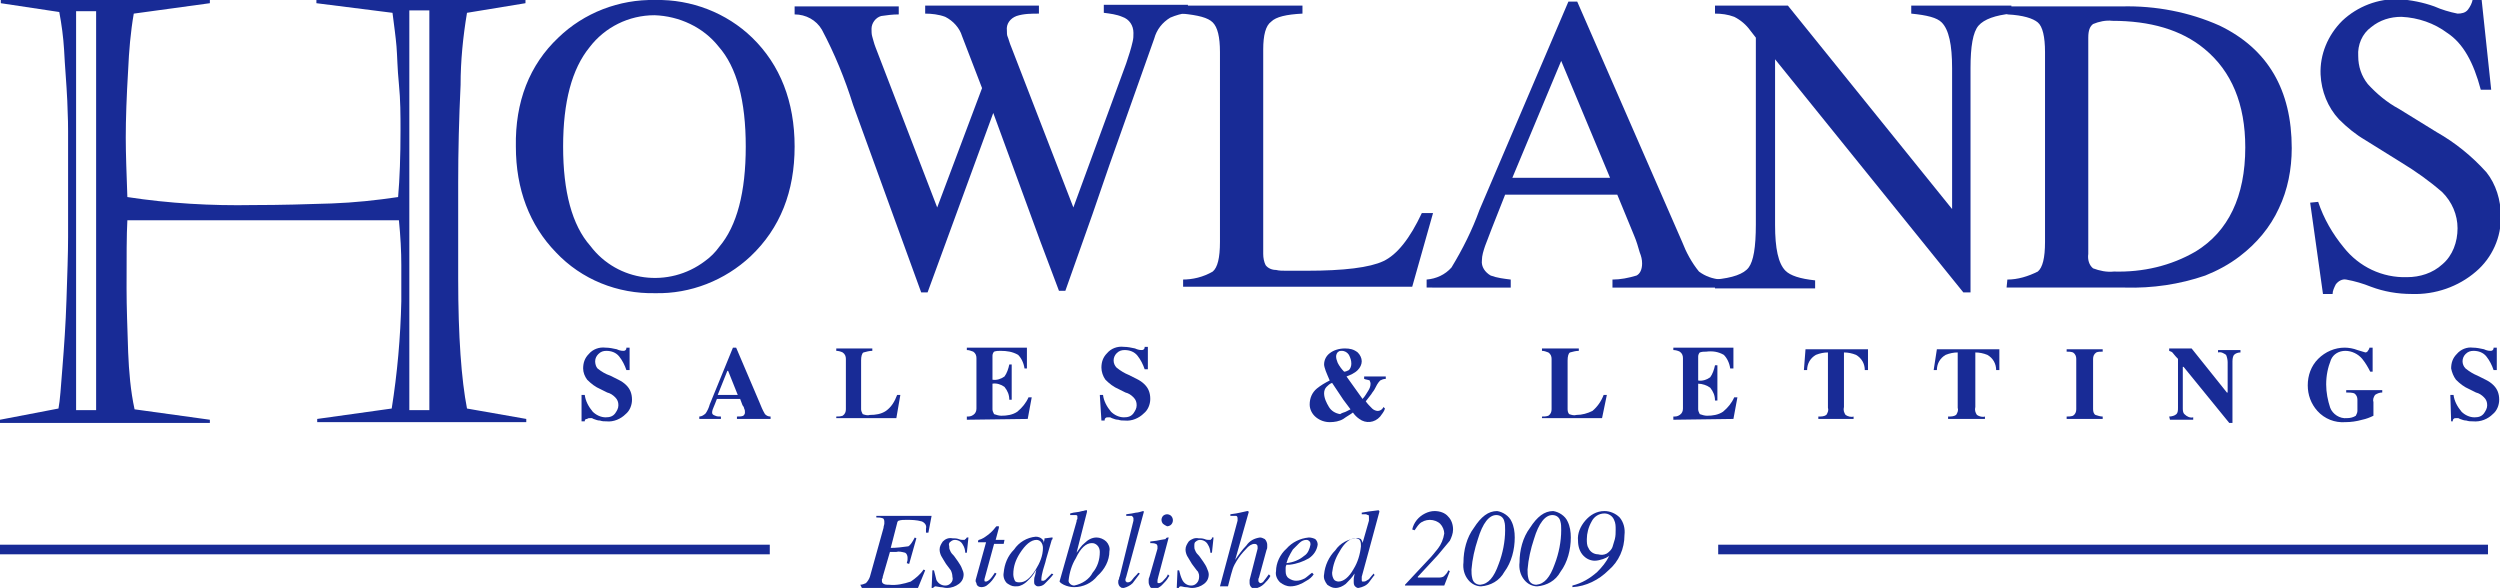 <svg xmlns="http://www.w3.org/2000/svg" xmlns:xlink="http://www.w3.org/1999/xlink" id="Layer_1" x="0px" y="0px" viewBox="0 0 312.1 73.4" style="enable-background:new 0 0 312.1 73.4;" xml:space="preserve">
<style type="text/css">
	.st0{fill:#182B96;}
</style>
<g id="Layer_2_1_">
	<g id="Layer_1-2">
		<path class="st0" d="M107.4,73c0.2,0,0.5-0.1,0.7-0.2c0.2-0.2,0.4-0.5,0.5-0.8l1.7-6.1c0-0.2,0.1-0.4,0.1-0.5s0-0.2,0-0.3    c0-0.2-0.1-0.4-0.2-0.4c-0.3-0.1-0.5-0.1-0.8-0.1v-0.2h6.9l-0.4,2.1h-0.3c0-0.1,0-0.3,0-0.4s0-0.2,0-0.1c0.1-0.4-0.1-0.7-0.5-0.9    c-0.7-0.2-1.3-0.2-2-0.2c-0.3,0-0.6,0-0.9,0.1c-0.1,0-0.2,0.2-0.2,0.3l-0.8,3.1c0.7,0,1.5-0.1,2.2-0.2c0.2-0.1,0.5-0.5,0.8-1.1    l0.2,0.1l-0.9,3.2l-0.3-0.1c0.1-0.3,0.1-0.4,0.1-0.5s0-0.1,0-0.2c0-0.2-0.1-0.5-0.3-0.6c-0.4-0.1-0.8-0.2-1.1-0.1h-0.8l-0.9,3.1    c0,0.1,0,0.2-0.1,0.3c0,0.1,0,0.2,0,0.2c0,0.1,0,0.2,0.1,0.3c0.2,0.2,0.5,0.2,0.8,0.2c0.9,0.1,1.8-0.1,2.7-0.4    c0.6-0.4,1.2-0.9,1.6-1.5l0.2,0.1l-0.9,2.2h-7L107.4,73z"></path>
		<path class="st0" d="M116.4,71.2h0.2c0.1,0.4,0.2,0.8,0.3,1.2c0.2,0.4,0.6,0.7,1.1,0.7c0.3,0,0.5-0.1,0.7-0.3    c0.2-0.2,0.3-0.5,0.2-0.8c0-0.3-0.1-0.6-0.2-0.8l-0.6-0.8c-0.3-0.5-0.5-0.8-0.6-1s-0.2-0.5-0.2-0.8c0-0.4,0.2-0.7,0.4-1    c0.3-0.3,0.7-0.5,1.2-0.4c0.3,0,0.5,0,0.8,0.1c0.2,0.1,0.4,0.1,0.6,0.1c0.1,0,0.2,0,0.2-0.1c0.1,0,0.1-0.1,0.2-0.2h0.2l-0.2,1.9    h-0.2c0-0.3-0.1-0.7-0.3-1c-0.2-0.4-0.6-0.6-1-0.6c-0.2,0-0.4,0.1-0.5,0.2c-0.2,0.1-0.3,0.3-0.2,0.6c0,0.2,0,0.3,0.1,0.5    c0.1,0.3,0.3,0.5,0.5,0.7l0.5,0.7c0.2,0.3,0.4,0.6,0.5,0.9c0.1,0.2,0.2,0.5,0.2,0.7c0,0.5-0.2,0.9-0.6,1.2    c-0.4,0.3-0.9,0.5-1.5,0.5c-0.3,0-0.5-0.1-0.8-0.1l-0.6-0.1c-0.1,0-0.1,0-0.2,0.1c-0.1,0-0.1,0.1-0.1,0.2h-0.2L116.4,71.2z"></path>
		<path class="st0" d="M121.8,72.6v-0.2l1.3-4.7h-1c0-0.1,0-0.2,0-0.2l0.1-0.1c0.4-0.1,0.7-0.3,1.1-0.6c0.4-0.3,0.7-0.6,1-1l0.1-0.1    h0.1h0.1h0.1v0.1v0.1l-0.4,1.5h1.1l-0.1,0.5h-1.2l-1.2,4.4c0,0.1,0,0.2,0,0.2c0,0.1,0.1,0.1,0.2,0.1s0.3-0.1,0.5-0.3    c0.2-0.2,0.4-0.5,0.6-0.8l0.2,0.1l-0.1,0.2c-0.3,0.5-0.6,0.9-1,1.2c-0.2,0.2-0.5,0.3-0.8,0.3s-0.6-0.2-0.6-0.5    C121.9,72.8,121.9,72.8,121.8,72.6L121.8,72.6z"></path>
		<path class="st0" d="M130.1,67.3c0.1,0.1,0.2,0.2,0.2,0.4v0.1l0.1-0.5v-0.1h0.1l0.8-0.1h0.1c0,0,0,0,0,0.1v0.1l-0.1,0.1l-0.7,2.4    c-0.1,0.5-0.3,1-0.4,1.4c-0.1,0.4-0.2,0.8-0.2,1.2c0,0.1,0,0.1,0.1,0.1h0.1h0.1c0.1,0,0.1-0.1,0.2-0.1l0.1-0.1l0.1-0.1    c0.1-0.1,0.1-0.1,0.2-0.2l0.4-0.4l0.2,0.1c-0.3,0.4-0.7,0.8-1.1,1.2c-0.2,0.2-0.5,0.3-0.8,0.3c-0.2,0-0.3-0.1-0.4-0.2    c-0.1-0.1-0.1-0.3-0.1-0.4c0-0.2,0-0.5,0.1-0.7c0.1-0.3,0.1-0.6,0.2-0.8c-0.1,0.1-0.2,0.3-0.4,0.6c-0.2,0.3-0.4,0.5-0.7,0.8    s-0.6,0.5-0.9,0.6c-0.2,0.1-0.4,0.1-0.7,0.1c-0.4,0-0.7-0.2-1-0.4c-0.3-0.3-0.5-0.8-0.4-1.3c0.1-1.1,0.5-2.1,1.3-2.9    c0.6-0.9,1.6-1.5,2.7-1.6C129.6,67,129.9,67.1,130.1,67.3z M129.9,67.6c-0.1-0.1-0.3-0.2-0.5-0.2c-0.7,0-1.4,0.6-2.1,1.7    c-0.5,0.8-0.8,1.6-0.8,2.6c0,0.3,0.1,0.6,0.2,0.8c0.1,0.2,0.4,0.2,0.6,0.2c0.7,0,1.3-0.5,2-1.6c0.5-0.8,0.9-1.7,0.9-2.7    C130.2,68.1,130.1,67.8,129.9,67.6z"></path>
		<path class="st0" d="M134.4,65.1c0-0.1,0-0.2,0.1-0.3c0-0.1,0-0.1,0-0.2s0-0.1,0-0.2c-0.1-0.1-0.1-0.1-0.2-0.1h-0.2h-0.5v-0.2    L134,64l0.7-0.1l0.4-0.1c0.2,0,0.3-0.1,0.5-0.1h0.1v0.1v0.1l-1.3,5.1c0.3-0.4,0.6-0.9,1-1.2c0.4-0.4,0.9-0.7,1.5-0.7    c0.4,0,0.9,0.2,1.2,0.5s0.5,0.8,0.4,1.2c0,1.2-0.6,2.3-1.5,3.1c-0.7,0.9-1.8,1.4-2.9,1.4c-0.4,0-0.9-0.1-1.3-0.3    c-0.4-0.2-0.6-0.4-0.5-0.5L134.4,65.1z M136.4,71.5c0.6-0.7,0.9-1.6,0.9-2.6c0-0.3-0.1-0.6-0.3-0.8c-0.2-0.2-0.4-0.3-0.7-0.3    c-0.7,0-1.4,0.6-2,1.9c-0.5,0.8-0.8,1.8-0.9,2.8c0,0.2,0.1,0.3,0.2,0.4c0.1,0.1,0.3,0.2,0.5,0.2C135.1,72.9,136,72.3,136.4,71.5    L136.4,71.5z"></path>
		<path class="st0" d="M141.5,65c0-0.1,0-0.1,0-0.2v-0.1c0-0.1-0.1-0.2-0.2-0.3c-0.2,0-0.5,0-0.7,0v-0.2l0.7-0.1l0.5-0.1    c0.2,0,0.6-0.1,0.9-0.2c0,0,0.1,0,0.1,0.1l-2.2,8.1l-0.1,0.3v0.1c0,0.1,0,0.2,0.1,0.2c0,0.1,0.1,0.1,0.2,0.1    c0.2,0,0.4-0.1,0.6-0.4c0.2-0.3,0.5-0.5,0.7-0.8l0.2,0.1c-0.3,0.4-0.6,0.8-0.9,1.2c-0.3,0.3-0.7,0.5-1.1,0.6c-0.2,0-0.3,0-0.4-0.1    c-0.2-0.1-0.3-0.4-0.3-0.6s0-0.3,0.1-0.4c0-0.1,0-0.2,0.1-0.4L141.5,65z"></path>
		<path class="st0" d="M145.9,67.1L145.9,67.1l-1.3,4.9c0,0.1-0.1,0.3-0.1,0.5c0,0.1,0,0.1,0,0.2s0.1,0.1,0.2,0.1    c0.1,0,0.4-0.1,0.6-0.4c0.2-0.2,0.4-0.4,0.5-0.7l0.2,0.2l-0.1,0.1c-0.2,0.4-0.5,0.7-0.8,1s-0.6,0.5-1,0.5c-0.2,0-0.4-0.1-0.5-0.2    c-0.1-0.2-0.2-0.4-0.2-0.6c0-0.1,0-0.2,0-0.3c0-0.1,0-0.2,0.1-0.4l1-3.5v-0.2v-0.1c0-0.1-0.1-0.3-0.2-0.3    c-0.2-0.1-0.5-0.1-0.7-0.1v-0.2l0.8-0.1l0.5-0.1l0.6-0.1C145.6,67.1,145.7,67.1,145.9,67.1z M145.2,65.4c-0.1-0.1-0.2-0.3-0.2-0.5    s0.1-0.4,0.2-0.5c0.1-0.1,0.3-0.2,0.5-0.2s0.4,0.1,0.5,0.2c0.3,0.3,0.3,0.8,0,1.1c-0.1,0.1-0.3,0.2-0.5,0.2    C145.5,65.6,145.3,65.5,145.2,65.4z"></path>
		<path class="st0" d="M147,71.2h0.2c0.1,0.4,0.2,0.8,0.4,1.2c0.2,0.4,0.6,0.7,1.1,0.7c0.3,0,0.5-0.1,0.7-0.3    c0.2-0.2,0.3-0.5,0.3-0.8c0-0.2,0-0.3-0.1-0.5c0-0.1-0.1-0.2-0.2-0.3l-0.6-0.8c-0.2-0.3-0.4-0.7-0.6-1c-0.1-0.2-0.2-0.5-0.2-0.8    c0-0.4,0.2-0.7,0.4-1c0.3-0.3,0.8-0.5,1.2-0.4c0.3,0,0.5,0,0.8,0.1c0.2,0.1,0.4,0.1,0.6,0.1c0.1,0,0.2,0,0.2-0.1    c0.1,0,0.1-0.1,0.1-0.2h0.2l-0.2,1.9h-0.2c0-0.3-0.1-0.7-0.3-1c-0.2-0.4-0.6-0.6-1-0.6c-0.2,0-0.4,0.1-0.5,0.2    c-0.2,0.1-0.2,0.3-0.2,0.6c0,0.2,0,0.3,0.1,0.5c0.1,0.3,0.3,0.5,0.5,0.7l0.5,0.7c0.2,0.3,0.4,0.6,0.5,0.9c0.1,0.2,0.2,0.5,0.2,0.7    c0,0.5-0.2,0.9-0.6,1.2c-0.4,0.3-0.9,0.5-1.5,0.5c-0.3,0-0.5-0.1-0.8-0.1c-0.2,0-0.4-0.1-0.6-0.1c-0.1,0-0.1,0-0.2,0.1    c0,0.1-0.1,0.1-0.1,0.2h-0.2L147,71.2z"></path>
		<path class="st0" d="M153.6,64.2l0.7-0.1l0.5-0.1l0.9-0.2h0.1l0.1,0.1l-1.7,6c0.4-0.6,0.9-1.3,1.4-1.8c0.4-0.6,1-0.9,1.7-1    c0.2,0,0.4,0.1,0.6,0.2c0.2,0.2,0.3,0.5,0.3,0.7c0,0.1,0,0.2,0,0.3c0,0.1,0,0.2-0.1,0.4l-0.9,3.3c0,0.1-0.1,0.2-0.1,0.3    c0,0.1,0,0.1,0,0.2s0,0.1,0.1,0.2l0.1,0.1c0.2,0,0.4-0.1,0.5-0.3c0.1-0.1,0.3-0.4,0.6-0.8l0.2,0.2c-0.2,0.4-0.5,0.7-0.8,1    s-0.7,0.5-1.2,0.6c-0.2,0-0.3-0.1-0.4-0.2c-0.1-0.1-0.2-0.3-0.2-0.5v-0.2c0-0.1,0-0.1,0-0.2l1-3.9v-0.1v-0.1c0-0.1,0-0.2-0.1-0.3    c-0.1-0.1-0.2-0.1-0.3-0.1c-0.3,0-0.7,0.2-1.1,0.7c-0.4,0.4-0.8,0.9-1.1,1.4c-0.2,0.3-0.4,0.7-0.5,1s-0.3,1-0.6,2.2h-1l2.2-8.2    c0-0.1,0-0.1,0-0.2v-0.1c0-0.2-0.1-0.3-0.2-0.3c-0.2,0-0.5,0-0.7,0V64.2z"></path>
		<path class="st0" d="M160.6,68.5c0.7-0.8,1.7-1.3,2.8-1.4c0.3,0,0.6,0.1,0.8,0.2c0.2,0.2,0.3,0.4,0.3,0.7    c-0.1,0.7-0.5,1.3-1.1,1.7c-0.7,0.4-1.5,0.7-2.4,0.8h-0.4c-0.1,0.2-0.1,0.3-0.1,0.4s0,0.3,0,0.4c0,0.4,0.1,0.7,0.4,0.9    c0.3,0.2,0.6,0.3,0.9,0.3c0.4,0,0.7-0.1,1.1-0.3c0.3-0.2,0.6-0.5,0.9-0.7l0.2,0.2c-0.2,0.3-0.5,0.6-0.9,0.8    c-0.6,0.4-1.3,0.7-2,0.7c-0.5,0-0.9-0.2-1.3-0.5c-0.4-0.4-0.6-0.9-0.5-1.4C159.3,70.3,159.8,69.2,160.6,68.5z M162.8,69.4    c0.5-0.3,0.7-0.9,0.8-1.4c0-0.1,0-0.3-0.1-0.4s-0.2-0.2-0.4-0.2c-0.3,0-0.6,0.1-0.9,0.4c-0.3,0.3-0.5,0.5-0.8,0.8    c-0.2,0.3-0.4,0.7-0.6,1.1l-0.2,0.6C161.5,70.2,162.2,69.9,162.8,69.4z"></path>
		<path class="st0" d="M169.9,67.3c0.1,0.2,0.2,0.3,0.2,0.5l0.8-2.8c0-0.1,0-0.2,0-0.2c0-0.1,0-0.1,0-0.2c0-0.2,0-0.3-0.1-0.3    s-0.2-0.1-0.3-0.1h-0.2H170V64c0.5-0.1,1.2-0.2,2.1-0.3l0.1,0.1v0.1l-1.3,4.8L170,72c0,0.1,0,0.1,0,0.2s0,0.1,0,0.2s0,0.2,0.1,0.2    s0.1,0,0.2,0c0.2,0,0.4-0.2,0.6-0.3c0.1-0.1,0.3-0.4,0.6-0.7l0.1,0.2l-0.1,0.1c-0.2,0.3-0.4,0.5-0.6,0.8c-0.3,0.4-0.8,0.6-1.3,0.7    c-0.1,0-0.2,0-0.3-0.1c-0.2-0.1-0.3-0.3-0.3-0.6c0-0.1,0-0.3,0-0.4c0-0.2,0.1-0.5,0.1-0.7c-0.3,0.5-0.7,0.9-1.1,1.3    c-0.4,0.3-0.8,0.5-1.3,0.5c-0.4,0-0.7-0.2-1-0.4c-0.3-0.4-0.5-0.8-0.4-1.3c0.1-1.1,0.6-2.2,1.4-3c0.6-0.9,1.6-1.4,2.6-1.5    C169.4,67.1,169.7,67.2,169.9,67.3z M166.5,72.3c0.1,0.2,0.4,0.3,0.6,0.3c0.6,0,1.3-0.5,1.9-1.6c0.5-0.8,0.8-1.8,0.9-2.8    c0-0.2,0-0.5-0.1-0.7s-0.3-0.3-0.6-0.3c-0.7,0-1.4,0.6-2,1.7c-0.5,0.8-0.8,1.7-0.9,2.6C166.3,71.9,166.4,72.1,166.5,72.3    L166.5,72.3z"></path>
		<path class="st0" d="M175.4,73l2.9-3.1c0.4-0.4,0.8-0.9,1.2-1.4s0.7-1.2,0.8-1.9c0-0.4-0.2-0.9-0.5-1.2c-0.3-0.3-0.8-0.5-1.3-0.5    s-1,0.2-1.3,0.5c-0.2,0.2-0.4,0.5-0.6,0.8l-0.3-0.1c0.2-0.9,0.8-1.6,1.6-2c0.4-0.2,0.8-0.3,1.2-0.3c0.6,0,1.3,0.2,1.7,0.7    c0.4,0.4,0.6,1,0.6,1.6c0,0.5-0.2,1-0.4,1.4c-0.5,0.6-1,1.2-1.5,1.8L177,72v0.1h2.5c0.3,0,0.6,0,0.8-0.2s0.4-0.4,0.5-0.7l0.2,0.1    l-0.7,1.8h-4.9L175.4,73L175.4,73z"></path>
		<path class="st0" d="M188.7,65.1c0.3,0.6,0.4,1.3,0.4,2c0,1.5-0.4,3.1-1.3,4.3c-0.6,1.1-1.7,1.7-2.9,1.8c-0.6,0-1.2-0.3-1.6-0.8    c-0.5-0.6-0.7-1.4-0.6-2.2c0-1.5,0.4-3.1,1.3-4.3c0.9-1.4,1.8-2.1,2.9-2.1C187.6,63.9,188.4,64.4,188.7,65.1z M187.1,70.4    c0.5-1.3,0.8-2.8,0.8-4.2c0-0.4,0-0.8-0.1-1.1c-0.1-0.5-0.5-0.8-1-0.8c-0.9,0-1.7,1-2.3,3c-0.4,1.2-0.7,2.5-0.8,3.8    c0,0.4,0,0.7,0.1,1.1c0.1,0.5,0.5,0.8,1,0.8C185.8,72.9,186.5,72.1,187.1,70.4L187.1,70.4z"></path>
		<path class="st0" d="M195.7,65.1c0.3,0.6,0.4,1.3,0.4,2c0,1.5-0.4,3.1-1.3,4.3c-0.6,1.1-1.7,1.7-2.9,1.8c-0.6,0-1.2-0.3-1.6-0.8    c-0.5-0.6-0.7-1.4-0.6-2.2c0-1.5,0.4-3.1,1.3-4.3c0.9-1.4,1.8-2.1,2.9-2.1C194.6,63.9,195.4,64.4,195.7,65.1z M194.1,70.4    c0.5-1.3,0.8-2.8,0.8-4.2c0-0.4,0-0.8-0.1-1.1c-0.1-0.5-0.5-0.8-1-0.8c-0.9,0-1.7,1-2.3,3c-0.4,1.2-0.7,2.5-0.8,3.8    c0,0.4,0,0.7,0.1,1.1c0.1,0.5,0.5,0.8,1,0.8C192.8,72.9,193.5,72.1,194.1,70.4L194.1,70.4z"></path>
		<path class="st0" d="M197.9,65c0.6-0.7,1.4-1.2,2.4-1.2c0.7,0,1.4,0.3,1.9,0.8c0.5,0.6,0.7,1.4,0.6,2.2c0,1.7-0.7,3.3-2,4.4    c-1.2,1.2-2.8,2-4.5,2.1v-0.2c1.2-0.3,2.2-0.9,3.1-1.7c0.6-0.6,1.1-1.2,1.5-2l0,0c-0.3,0.2-0.5,0.3-0.8,0.4s-0.7,0.2-1,0.2    c-0.5,0-1-0.2-1.4-0.6c-0.5-0.5-0.7-1.2-0.7-1.9C196.9,66.6,197.3,65.7,197.9,65z M200.6,69.1c0.3-0.2,0.6-0.5,0.7-0.8    c0.1-0.3,0.2-0.7,0.3-1c0.1-0.4,0.1-0.8,0.1-1.2c0-0.4,0-0.8-0.2-1.2c-0.2-0.5-0.7-0.8-1.2-0.8c-0.7,0-1.3,0.4-1.6,1    c-0.4,0.7-0.6,1.5-0.6,2.2c0,0.4,0,0.8,0.2,1.1c0.2,0.5,0.7,0.8,1.2,0.8C199.9,69.3,200.2,69.3,200.6,69.1L200.6,69.1z"></path>
		<path class="st0" d="M69.7,4.7c3.2-3.1,7.6-4.8,12.1-4.7c4.5-0.1,8.9,1.6,12.1,4.7c3.5,3.4,5.3,8,5.3,13.6S97.4,28.5,93.7,32    c-3.2,3-7.5,4.7-11.9,4.6c-4.7,0.1-9.2-1.7-12.4-5.1c-3.3-3.4-5-7.9-5-13.2C64.3,12.7,66.1,8.1,69.7,4.7z M73.7,30.7    c3.4,4.5,9.8,5.3,14.3,1.9c0.7-0.5,1.3-1.1,1.8-1.8c2.2-2.6,3.3-6.8,3.3-12.5S92,8.4,89.7,5.8c-1.9-2.4-4.9-3.8-8-3.9    c-3.2,0-6.2,1.5-8.1,4c-2.2,2.7-3.3,6.8-3.3,12.4S71.4,28.1,73.7,30.7L73.7,30.7z"></path>
		<path class="st0" d="M112.2,0.8v1c-0.8,0-1.5,0.1-2.2,0.2c-0.7,0.2-1.2,0.9-1.2,1.6c0,0.3,0,0.7,0.1,1s0.2,0.8,0.4,1.3l7.7,20    l5.6-14.9l-2.5-6.5c-0.3-1-1.1-1.9-2.1-2.4c-0.8-0.3-1.7-0.4-2.5-0.4v-1h14.2v1c-0.9,0-1.9,0-2.8,0.3c-0.8,0.3-1.3,1-1.2,1.8    c0,0.3,0,0.6,0.1,0.8s0.2,0.7,0.5,1.4l7.7,19.9l6.6-18c0.3-0.9,0.6-1.8,0.8-2.7c0.1-0.4,0.1-0.7,0.1-1.1c0-0.9-0.5-1.7-1.4-2    c-0.7-0.3-1.5-0.4-2.3-0.5v-1h10.5v1c-0.8,0.1-1.5,0.3-2.2,0.6c-1,0.6-1.7,1.5-2,2.6l-5.6,15.8l-2.1,6.1l-3.4,9.6h-0.8l-2.3-6.1    L124,14.1l-8.2,22.4H115l-4-11l-4.5-12.4c-1-3.2-2.3-6.4-3.9-9.4c-0.7-1.2-2-1.9-3.4-1.9v-1L112.2,0.8z"></path>
		<path class="st0" d="M147.6,34.9c1.3,0,2.6-0.3,3.8-1c0.6-0.5,0.9-1.7,0.9-3.7V6.5c0-1.9-0.3-3.1-0.9-3.7s-1.8-0.9-3.8-1.1v-1h15    v1c-2,0.1-3.3,0.4-3.9,1c-0.7,0.5-1,1.7-1,3.5v25.5c0,0.5,0.1,1,0.3,1.4c0.3,0.4,0.8,0.6,1.3,0.6c0.4,0.1,0.8,0.1,1.3,0.1    c0.4,0,1.3,0,2.5,0c4.7,0,7.9-0.4,9.6-1.2c1.7-0.8,3.3-2.8,4.8-6h1.4l-2.6,9.2h-28.6v-0.9C147.7,34.9,147.6,34.9,147.6,34.9z"></path>
		<path class="st0" d="M178.1,35.9v-1c1.2-0.1,2.3-0.6,3.1-1.5c1.4-2.3,2.6-4.7,3.5-7.2l11.1-26h1.1l13.1,30    c0.5,1.3,1.2,2.6,2.1,3.7c0.8,0.6,1.7,0.9,2.7,1v1h-13.5v-1c1,0,2-0.2,3-0.5c0.4-0.2,0.7-0.7,0.7-1.5c0-0.5-0.1-0.9-0.3-1.4    c-0.2-0.7-0.4-1.4-0.7-2.1l-2.1-5.1h-14c-1.4,3.5-2.2,5.6-2.5,6.4c-0.2,0.6-0.4,1.2-0.4,1.8c-0.1,0.8,0.4,1.5,1.1,1.9    c0.8,0.3,1.7,0.4,2.5,0.5v1H178.1z M201,22.2l-6.1-14.6l-6.1,14.6H201z"></path>
		<path class="st0" d="M214.1,34.9c2.2-0.2,3.6-0.7,4.2-1.5s0.9-2.5,0.9-5.4V4.7l-0.7-0.9c-0.5-0.7-1.2-1.3-2-1.7    c-0.8-0.3-1.6-0.4-2.4-0.4v-1h9.1l20.5,25.4V8.5c0-2.9-0.4-4.8-1.3-5.7c-0.6-0.6-1.8-0.9-3.8-1.1v-1h12.5v1    c-2,0.2-3.4,0.7-4.1,1.5s-1,2.6-1,5.3v28h-0.9L221.6,7.4v20.7c0,2.9,0.4,4.8,1.3,5.7c0.6,0.6,1.8,1,3.7,1.2v1h-12.5V34.9z"></path>
		<path class="st0" d="M250.6,34.9c1.3,0,2.6-0.4,3.8-1c0.6-0.5,0.9-1.7,0.9-3.7V6.5c0-1.9-0.3-3.2-0.9-3.7s-1.8-0.9-3.8-1v-1h14.3    c4.2-0.1,8.4,0.7,12.2,2.4c6,2.9,9,8,9,15.3c0,2.6-0.5,5.2-1.6,7.5c-1.1,2.4-2.8,4.4-4.9,6c-1.3,1-2.8,1.8-4.3,2.4    c-3.2,1.1-6.6,1.6-10,1.5h-14.8L250.6,34.9L250.6,34.9z M261.3,33.5c0.8,0.3,1.7,0.5,2.6,0.4c3.6,0.1,7.1-0.7,10.2-2.5    c4.1-2.5,6.2-6.9,6.2-13c0-5.4-1.7-9.5-5.1-12.3c-2.9-2.4-6.8-3.5-11.5-3.5c-0.8-0.1-1.7,0.1-2.4,0.4c-0.4,0.3-0.6,0.8-0.6,1.7v27    C260.6,32.4,260.8,33.1,261.3,33.5z"></path>
		<path class="st0" d="M289.4,25.2c0.7,2.1,1.8,4,3.2,5.7c1.9,2.4,4.8,3.8,7.9,3.7c1.6,0,3.2-0.5,4.4-1.6c1.3-1.1,1.9-2.8,1.9-4.5    s-0.7-3.3-1.9-4.5c-1.6-1.4-3.3-2.6-5.1-3.7l-4.5-2.8c-1.2-0.7-2.3-1.6-3.3-2.6c-1.4-1.5-2.2-3.5-2.3-5.6    c-0.1-2.5,0.9-4.9,2.7-6.7c1.9-1.8,4.5-2.8,7.1-2.7c1.5,0.1,3,0.4,4.4,0.9c0.9,0.4,1.9,0.7,2.9,0.9c0.5,0,1-0.1,1.3-0.5    s0.5-0.8,0.6-1.3h1.1l1.2,11.3h-1.3c-0.9-3.4-2.2-5.8-4.2-7.1c-1.6-1.2-3.6-1.9-5.7-2c-1.4,0-2.7,0.4-3.8,1.3    c-1.1,0.8-1.7,2.2-1.6,3.6c0,1.3,0.4,2.5,1.2,3.5c1.1,1.2,2.4,2.3,3.9,3.1l4.7,2.9c2.3,1.3,4.4,3,6.2,5c1.2,1.5,1.8,3.5,1.8,5.4    c0.1,2.7-1.1,5.3-3.1,7c-2.2,1.9-5.1,2.9-8,2.8c-1.8,0-3.5-0.3-5.1-0.9c-1-0.4-2-0.7-3.1-0.9c-0.5-0.1-1,0.2-1.3,0.6    c-0.2,0.4-0.4,0.8-0.4,1.2H290l-1.6-11.4L289.4,25.2L289.4,25.2z"></path>
		<path class="st0" d="M0.1,0h26.1v0.4l-9.5,1.3c-0.4,2.3-0.6,4.7-0.7,7c-0.2,3.3-0.3,6.2-0.3,8.5c0,2,0.1,4.5,0.2,7.4    c5.2,0.8,10.5,1.1,15.7,1c3.5,0,6.7-0.1,9.8-0.2c2.8-0.1,5.6-0.4,8.3-0.8c0.2-2.3,0.3-5.1,0.3-8.3c0-1.9,0-3.8-0.2-5.8    S49.6,7,49.5,5.8S49.2,3.2,49,1.6l-9.5-1.2V0h26.1v0.4l-7.3,1.2c-0.5,3-0.8,6-0.8,9c-0.2,4.2-0.3,8.3-0.3,12.2v12    c0,7.2,0.4,12.6,1.1,16.2l7.4,1.3v0.4H39.6v-0.4l9.3-1.3c0.7-4.4,1.1-8.9,1.2-13.4c0-1.2,0-2.8,0-4.5c0-1.7-0.1-3.6-0.3-5.6H15.9    c-0.1,1.8-0.1,4.6-0.1,8.5c0,2.3,0.1,4.9,0.2,8c0.1,2.4,0.3,4.8,0.8,7.1l9.4,1.3v0.4H0v-0.4L7.3,51c0.2-1,0.3-2.7,0.5-5.2    s0.4-5.3,0.5-8.4s0.2-5.7,0.2-7.8V16.4c0-0.4,0-1.6-0.1-3.8S8.1,8.3,8,6.2C7.9,4.6,7.7,3.1,7.4,1.5L0.1,0.4V0z M9.5,1.4v49.8H12    V1.4H9.5z M51.1,1.3v49.9h2.5V1.3H51.1z"></path>
		<path class="st0" d="M72.6,49.3H73c0.1,0.8,0.5,1.5,1,2.1c0.4,0.4,1,0.7,1.6,0.7c0.5,0,0.9-0.1,1.2-0.5c0.2-0.3,0.4-0.6,0.4-1    s-0.1-0.7-0.4-1s-0.6-0.5-1-0.6L75,48.6c-0.7-0.3-1.2-0.7-1.7-1.2C73,47,72.8,46.5,72.8,46c0-0.7,0.2-1.3,0.7-1.8    c0.5-0.6,1.3-0.9,2.1-0.8c0.5,0,0.9,0.1,1.4,0.2c0.2,0.1,0.5,0.2,0.8,0.2c0.1,0,0.2,0,0.3-0.1c0.1-0.1,0.1-0.2,0.1-0.3h0.4v2.8    h-0.4c-0.2-0.6-0.5-1.2-0.9-1.7s-1-0.7-1.6-0.7c-0.4,0-0.7,0.1-1,0.4c-0.2,0.2-0.4,0.5-0.4,0.9c0,0.3,0.1,0.7,0.3,0.9    c0.5,0.4,1,0.7,1.6,0.9l1,0.5c0.4,0.2,0.7,0.4,1,0.7c0.5,0.5,0.7,1.1,0.7,1.8s-0.3,1.4-0.8,1.8c-0.6,0.6-1.5,1-2.4,0.9    c-0.3,0-0.5,0-0.8-0.1c-0.3,0-0.5-0.1-0.8-0.2l-0.2-0.1h-0.2h-0.1c-0.1,0-0.2,0-0.3,0.1c-0.3,0-0.3,0.2-0.3,0.3h-0.4    C72.6,52.6,72.6,49.3,72.6,49.3z"></path>
		<path class="st0" d="M87.3,52c0.3,0,0.6-0.2,0.8-0.4c0.2-0.3,0.4-0.7,0.5-1.1l2.9-7.1h0.4l2.9,6.8c0.2,0.5,0.4,1,0.7,1.5    c0.2,0.2,0.4,0.3,0.7,0.3v0.3H92V52c0.3,0,0.6,0,0.8-0.1c0.1-0.1,0.2-0.2,0.2-0.4s0-0.3-0.1-0.5c0-0.1-0.1-0.3-0.2-0.4l-0.3-0.8    h-2.9c-0.2,0.5-0.3,0.8-0.4,1s-0.2,0.5-0.2,0.7s0.1,0.3,0.4,0.4C89.5,52,89.7,52,90,52v0.3h-2.7V52z M92.1,49.3l-1.2-3h-0.1    l-1.2,3H92.1z"></path>
		<path class="st0" d="M104.4,52c0.3,0,0.5,0,0.8-0.1c0.3-0.2,0.4-0.5,0.4-0.8v-6.3c0-0.3-0.1-0.6-0.4-0.8c-0.2-0.1-0.5-0.2-0.8-0.2    v-0.3h4.5v0.3c-0.4,0-0.7,0.1-1.1,0.2c-0.2,0.1-0.3,0.5-0.3,1v6.1c0,0.2,0.1,0.4,0.2,0.6c0.3,0.1,0.6,0.2,0.9,0.1    c0.7,0,1.4-0.1,2-0.5c0.7-0.5,1.1-1.2,1.4-2h0.4l-0.5,2.9h-7.5V52z"></path>
		<path class="st0" d="M120.7,52.4V52c0.3,0,0.5,0,0.8-0.2s0.4-0.5,0.4-0.8v-6.3c0-0.3-0.1-0.6-0.4-0.8c-0.3-0.1-0.5-0.2-0.8-0.2    v-0.3h7.5V46h-0.3c-0.1-0.7-0.4-1.3-0.8-1.7c-0.7-0.4-1.4-0.5-2.2-0.5c-0.3,0-0.5,0-0.8,0.1c-0.1,0.1-0.2,0.3-0.2,0.5v3    c0.5,0.1,1.1-0.1,1.5-0.4c0.3-0.4,0.5-1,0.6-1.5h0.3v4.4H126c0-0.6-0.2-1.1-0.6-1.6c-0.4-0.3-1-0.5-1.5-0.4v3.2    c0,0.2,0.1,0.4,0.2,0.6c0.3,0.1,0.6,0.2,0.9,0.2c0.7,0,1.4-0.1,2-0.5c0.6-0.5,1.1-1.1,1.4-1.8h0.4l-0.5,2.7L120.7,52.4z"></path>
		<path class="st0" d="M137.3,49.3h0.4c0.1,0.8,0.5,1.5,1,2.1c0.4,0.4,1,0.7,1.6,0.7c0.5,0,0.9-0.1,1.2-0.5c0.2-0.3,0.4-0.6,0.4-1    s-0.1-0.7-0.4-1c-0.3-0.3-0.6-0.5-1-0.6l-0.8-0.4c-0.7-0.3-1.2-0.7-1.7-1.2c-0.3-0.4-0.5-1-0.5-1.5c0-0.7,0.2-1.3,0.7-1.8    c0.5-0.6,1.3-0.9,2.1-0.8c0.5,0,0.9,0.1,1.4,0.2c0.2,0.1,0.5,0.2,0.8,0.2c0.1,0,0.2,0,0.3-0.1s0.1-0.2,0.1-0.3h0.4v2.8h-0.4    c-0.2-0.6-0.5-1.2-0.9-1.7s-1-0.7-1.6-0.7c-0.4,0-0.7,0.1-1,0.4c-0.5,0.5-0.5,1.3,0,1.8c0.5,0.4,1,0.7,1.5,0.9l1,0.5    c0.4,0.2,0.7,0.4,1,0.7c0.5,0.5,0.7,1.1,0.7,1.8s-0.3,1.4-0.8,1.8c-0.6,0.6-1.5,1-2.4,0.9c-0.3,0-0.5,0-0.8-0.1    c-0.3,0-0.5-0.1-0.8-0.2l-0.2-0.1h-0.2h-0.1c-0.1,0-0.2,0-0.3,0.1s-0.1,0.2-0.1,0.3h-0.4L137.3,49.3z"></path>
		<path class="st0" d="M165.5,46.3c-0.1-0.3-0.2-0.6-0.2-0.8c0-0.6,0.3-1.1,0.7-1.4c0.5-0.4,1.2-0.6,1.9-0.6c0.6,0,1.1,0.1,1.6,0.5    c0.3,0.3,0.5,0.7,0.5,1.1c0,0.4-0.2,0.8-0.5,1.1c-0.4,0.4-0.9,0.6-1.4,0.8l2,2.8c0.3-0.3,0.5-0.7,0.7-1s0.3-0.6,0.3-0.9    c0-0.2-0.1-0.3-0.1-0.4c-0.2-0.1-0.5-0.1-0.7-0.2V47h2.7v0.3c-0.3,0-0.5,0.1-0.7,0.2c-0.3,0.3-0.5,0.7-0.7,1.1    c-0.1,0.2-0.3,0.4-0.4,0.6l-0.7,0.9c0.2,0.3,0.5,0.6,0.8,0.9c0.2,0.2,0.5,0.3,0.7,0.3s0.4-0.1,0.5-0.2c0.1-0.1,0.2-0.2,0.2-0.3    l0.2,0.2c-0.1,0.4-0.4,0.7-0.6,1c-0.7,0.8-1.8,0.9-2.6,0.3c-0.3-0.2-0.6-0.5-0.8-0.8c-0.4,0.3-0.8,0.5-1.2,0.8    c-0.5,0.3-1.1,0.4-1.7,0.4c-0.6,0-1.2-0.2-1.7-0.6c-0.5-0.4-0.8-1-0.8-1.6c0-0.8,0.3-1.5,0.9-2c0.5-0.4,1-0.7,1.6-1    C165.8,47,165.6,46.6,165.5,46.3z M168,51.4c0.2-0.1,0.4-0.2,0.6-0.3l-0.9-1.2l-0.8-1.2l-0.6-0.9c-0.3,0.1-0.5,0.3-0.7,0.5    s-0.3,0.5-0.3,0.8c0,0.6,0.3,1.2,0.6,1.7s0.8,0.8,1.4,0.9C167.6,51.5,167.8,51.5,168,51.4z M168.4,46.2c0.2-0.2,0.3-0.5,0.3-0.8    c0-0.4-0.1-0.7-0.3-1.1c-0.2-0.3-0.5-0.5-0.9-0.5c-0.1,0-0.3,0-0.4,0.1c-0.2,0.1-0.3,0.4-0.3,0.6c0,0.3,0.1,0.5,0.2,0.8    c0.2,0.4,0.5,0.8,0.8,1.1C168,46.4,168.2,46.3,168.4,46.2L168.4,46.2z"></path>
		<path class="st0" d="M192.5,52c0.3,0,0.5,0,0.8-0.1c0.3-0.2,0.4-0.5,0.4-0.8v-6.3c0-0.3-0.1-0.6-0.4-0.8c-0.3-0.1-0.5-0.2-0.8-0.2    v-0.3h4.6v0.3c-0.4,0-0.7,0.1-1.1,0.2c-0.2,0.1-0.3,0.5-0.3,1v6.1c0,0.3,0.1,0.5,0.2,0.6c0.3,0.1,0.6,0.2,0.9,0.1    c0.7,0,1.4-0.2,2-0.5c0.6-0.5,1.1-1.2,1.4-2h0.4l-0.6,2.9h-7.5L192.5,52z"></path>
		<path class="st0" d="M208.9,52.4V52c0.3,0,0.5,0,0.8-0.2s0.4-0.5,0.4-0.8v-6.3c0-0.3-0.1-0.6-0.4-0.8c-0.2-0.1-0.5-0.2-0.8-0.2    v-0.3h7.5V46H216c-0.1-0.7-0.4-1.3-0.8-1.7c-0.7-0.4-1.4-0.5-2.2-0.4c-0.3,0-0.5,0-0.8,0.1c-0.1,0.1-0.2,0.3-0.2,0.5v3    c0.5,0.1,1.1-0.1,1.5-0.4c0.3-0.4,0.5-1,0.6-1.5h0.3V50h-0.3c0-0.6-0.2-1.1-0.6-1.6c-0.4-0.3-1-0.5-1.5-0.5v3.2    c0,0.2,0.1,0.4,0.2,0.6c0.3,0.1,0.6,0.2,0.9,0.2c0.7,0,1.4-0.1,2-0.5c0.6-0.5,1.1-1.1,1.4-1.8h0.4l-0.5,2.7L208.9,52.4z"></path>
		<path class="st0" d="M225.4,43.6h7.8v2.6h-0.4c0-0.8-0.4-1.5-1.1-1.9c-0.5-0.2-1-0.3-1.5-0.3v6.8c-0.1,0.4,0,0.7,0.2,1    c0.3,0.2,0.7,0.3,1,0.2v0.3H227V52c0.4,0,0.7,0,1-0.2c0.2-0.3,0.3-0.6,0.2-0.9V44c-0.5,0-1,0.1-1.5,0.3c-0.7,0.4-1.1,1.1-1.1,1.9    h-0.4L225.4,43.6z"></path>
		<path class="st0" d="M241.8,43.6h7.8v2.6h-0.4c0-0.8-0.4-1.5-1.1-1.9c-0.5-0.2-1-0.3-1.5-0.3v6.8c-0.1,0.4,0,0.7,0.2,1    c0.3,0.2,0.7,0.3,1,0.2v0.3h-4.6V52c0.4,0,0.7,0,1-0.2c0.2-0.3,0.3-0.6,0.2-0.9V44c-0.5,0-1,0.1-1.5,0.3c-0.7,0.4-1.1,1.1-1.1,1.9    h-0.4L241.8,43.6z"></path>
		<path class="st0" d="M258,52c0.3,0,0.5,0,0.8-0.1c0.3-0.2,0.4-0.5,0.4-0.8v-6.3c0-0.3-0.1-0.6-0.4-0.8c-0.3-0.1-0.5-0.1-0.8-0.1    v-0.3h4.5v0.3c-0.3,0-0.6,0-0.8,0.1c-0.3,0.2-0.4,0.5-0.4,0.8v6.3c0,0.3,0.1,0.6,0.3,0.7c0.3,0.1,0.6,0.2,0.9,0.2v0.3H258V52z"></path>
		<path class="st0" d="M270.8,52c0.3,0,0.7-0.1,0.9-0.3c0.2-0.2,0.2-0.5,0.2-0.8v-6.1c-0.4-0.4-0.6-0.7-0.7-0.8s-0.2-0.1-0.4-0.2    v-0.3h2.8L278,49h0.1v-3.8c0-0.3-0.1-0.7-0.2-0.9c-0.3-0.2-0.6-0.4-1-0.3v-0.3h2.8V44c-0.3,0-0.6,0.1-0.8,0.3    c-0.1,0.1-0.2,0.4-0.2,0.8v7.7h-0.4l-5.7-7h-0.1v5.1c0,0.3,0,0.6,0.2,0.8c0.3,0.3,0.7,0.5,1.1,0.4v0.3h-2.9L270.8,52z"></path>
		<path class="st0" d="M289.4,44.8c0.9-0.9,2.1-1.4,3.3-1.4c0.5,0,1.1,0.1,1.6,0.3c0.3,0.1,0.7,0.2,1,0.3c0.1,0,0.3-0.1,0.3-0.2    c0.1-0.1,0.2-0.3,0.2-0.4h0.4v3h-0.3c-0.3-0.6-0.6-1.1-1-1.6c-0.5-0.6-1.3-1-2.1-1c-0.8,0-1.5,0.4-1.8,1.1c-0.4,1-0.6,2-0.6,3.1    c0,1,0.2,2,0.5,2.9c0.3,0.8,1.2,1.4,2.1,1.3c0.4,0,0.8-0.1,1.1-0.3c0.1-0.2,0.2-0.4,0.2-0.6v-1.4c0-0.3-0.1-0.6-0.4-0.8    c-0.3-0.1-0.7-0.1-1-0.1v-0.3h4.5V49c-0.3,0-0.6,0.1-0.9,0.3c-0.2,0.3-0.3,0.6-0.2,0.9v1.7c-0.4,0.2-0.9,0.4-1.4,0.5    c-0.7,0.2-1.4,0.3-2.1,0.3c-1.3,0.1-2.6-0.4-3.5-1.4c-0.8-0.9-1.2-2-1.2-3.2C288.1,46.9,288.5,45.7,289.4,44.8z"></path>
		<path class="st0" d="M305.9,49.3h0.4c0.1,0.8,0.5,1.5,1,2.1c0.4,0.4,1,0.7,1.6,0.7c0.5,0,0.9-0.1,1.2-0.5c0.2-0.3,0.4-0.6,0.4-1    s-0.1-0.7-0.4-1s-0.6-0.5-1-0.6l-0.8-0.4c-0.7-0.3-1.2-0.7-1.7-1.2c-0.3-0.4-0.5-0.9-0.6-1.4c0-0.7,0.2-1.3,0.7-1.8    c0.5-0.6,1.3-0.9,2-0.8c0.5,0,0.9,0.1,1.4,0.2c0.2,0.1,0.5,0.2,0.8,0.2c0.1,0,0.2,0,0.3-0.1c0.1-0.1,0.1-0.2,0.1-0.3h0.4v2.8h-0.4    c-0.2-0.6-0.5-1.2-0.9-1.7s-1-0.7-1.6-0.7c-0.4,0-0.7,0.1-1,0.4c-0.5,0.5-0.5,1.3,0,1.8c0.5,0.4,1,0.7,1.5,0.9l1,0.5    c0.4,0.2,0.7,0.4,1,0.7c0.5,0.5,0.7,1.1,0.7,1.8s-0.3,1.4-0.8,1.8c-0.6,0.6-1.5,1-2.5,0.9c-0.3,0-0.5,0-0.8-0.1    c-0.3,0-0.5-0.1-0.8-0.2l-0.2-0.1h-0.2h-0.1c-0.1,0-0.2,0-0.3,0.1c-0.1,0.1-0.1,0.2-0.1,0.3H306L305.9,49.3z"></path>
		<rect y="68" class="st0" width="96.1" height="1.2"></rect>
		<rect x="214.5" y="68" class="st0" width="96.1" height="1.2"></rect>
	</g>
</g>
</svg>